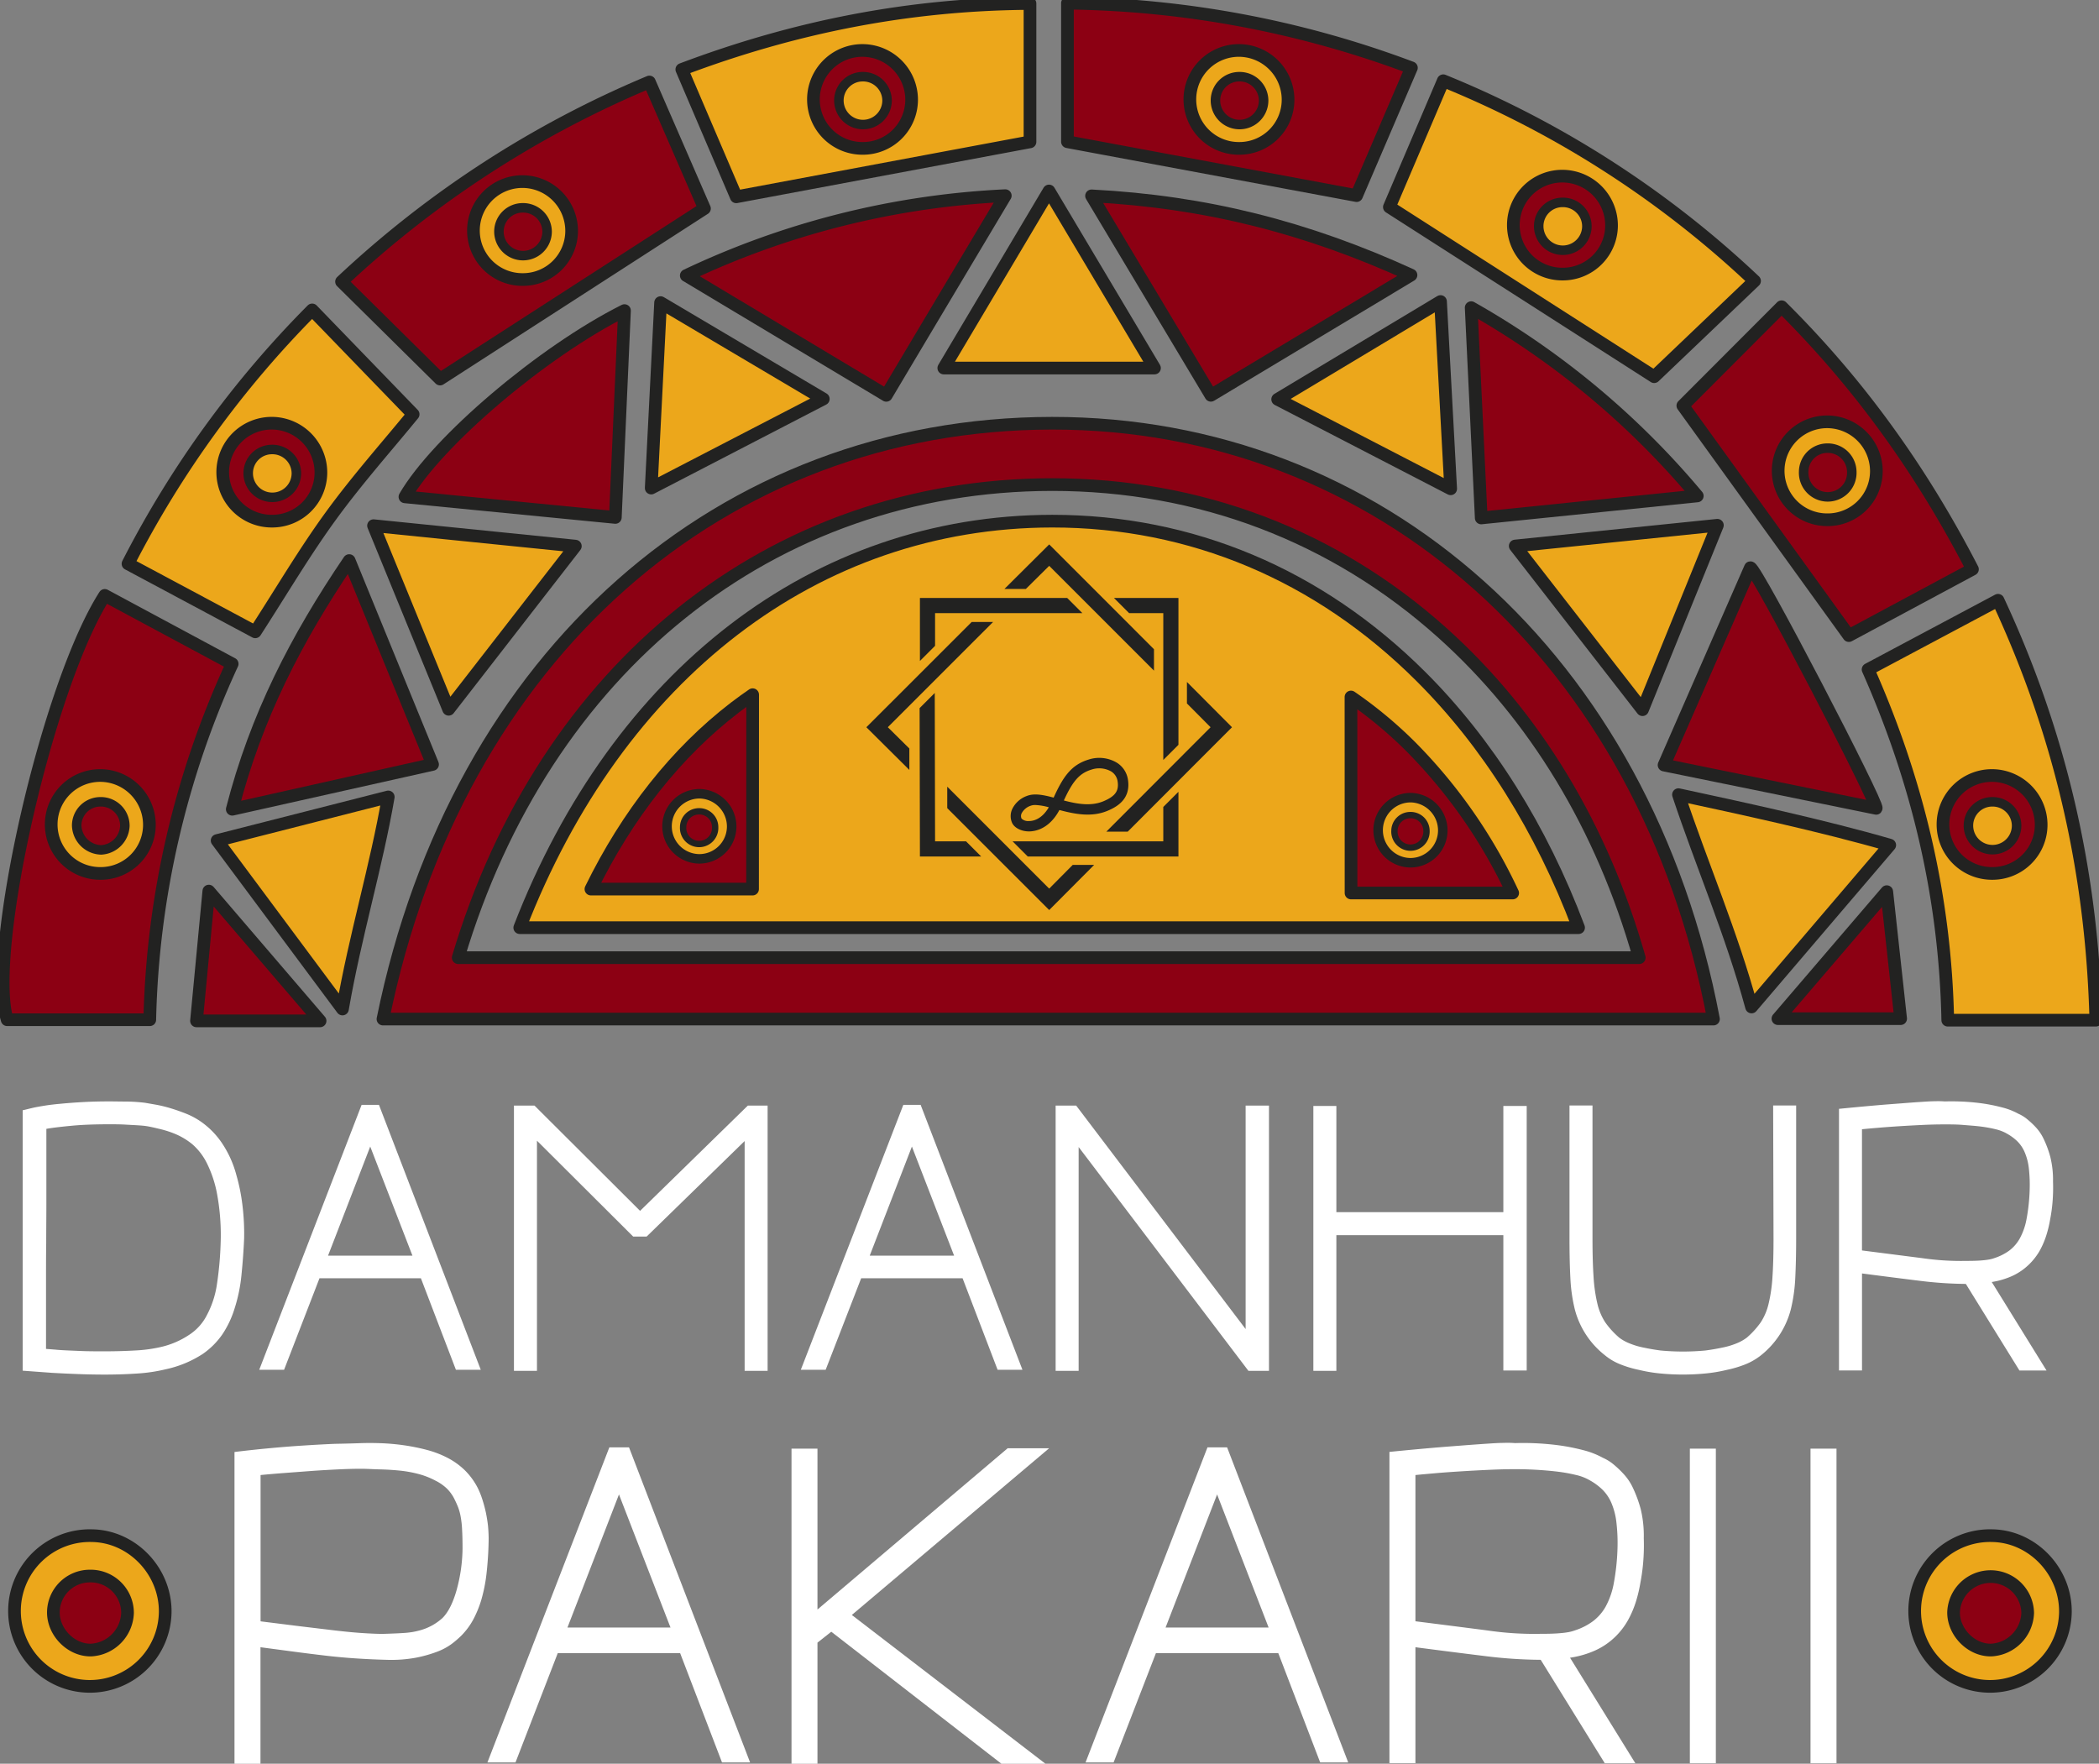<svg id="Layer_1" data-name="Layer 1" xmlns="http://www.w3.org/2000/svg" viewBox="0 0 662.31 556.51"><rect x="0" y="0" width="662.31" height="556.51" fill="#808080" stroke="none"/><defs><style>.cls-1,.cls-3,.cls-5,.cls-9{fill:#8c0013;}.cls-2,.cls-4,.cls-6{fill:#eca71b;}.cls-3,.cls-4,.cls-5,.cls-6,.cls-9{stroke:#222221;stroke-linejoin:round;}.cls-3,.cls-4{stroke-width:4px;}.cls-5,.cls-6{stroke-width:3px;}.cls-7{fill:#fff;}.cls-8{fill:#222221;}.cls-9{stroke-width:2px;}</style></defs><circle class="cls-1" cx="28.54" cy="509.58" r="15.03"/><circle class="cls-1" cx="628.71" cy="509.58" r="15.03"/><circle class="cls-2" cx="165.03" cy="73.17" r="19.15"/><circle class="cls-2" cx="391.08" cy="31.79" r="19.15"/><circle class="cls-2" cx="575.38" cy="148.99" r="19.15"/><circle class="cls-1" cx="493.15" cy="71.45" r="19.15"/><circle class="cls-1" cx="272.3" cy="31.37" r="19.15"/><circle class="cls-1" cx="85.92" cy="149.41" r="19.15"/><circle class="cls-1" cx="628.71" cy="259.07" r="19.15"/><circle class="cls-2" cx="31.8" cy="260.57" r="19.15"/><path class="cls-3" d="M331.94,133.55c-103.92.1-187.65,72.72-211.1,188H540.66C519.13,207.66,434.9,133.44,331.94,133.55Zm0,19.35c46.5,0,89,16.16,123.12,46.73,29.22,26.18,50.46,61.31,62.18,102.55H144.58C171.8,210.8,243.26,153,332,152.9Z"/><path class="cls-4" d="M164,292.71c30.9-79.79,93.24-128.18,168-128.27,43.88,0,84.07,16.9,116.2,48.88,21.16,21.06,38.14,48.14,49.9,79.39Z"/><path class="cls-3" d="M216.55,86.94A263.3,263.3,0,0,1,317.2,61.74c-13,21.81-24.9,41.73-37.55,63Z"/><path class="cls-3" d="M382.08,124.73,344.42,61.8c36,1.84,68,10,100.8,25Z"/><path class="cls-3" d="M194.16,163.27l-66.39-6.5C137.9,139.29,171.1,111,197.05,98,196.07,120.15,195.14,141.05,194.16,163.27Z"/><path class="cls-3" d="M467.38,163.43c-1.07-22.47-2.07-43.22-3.17-66.35a259.53,259.53,0,0,1,71.34,59.4Z"/><path class="cls-3" d="M592,255.06,525.07,241.4c9.38-21.43,18.31-41.85,27.24-62.27C553.93,178.83,593,254,592,255.06Z"/><path class="cls-3" d="M110.18,176.88l26.31,64.32-63.2,14.15C80.8,226.11,93.44,201.6,110.18,176.88Z"/><path class="cls-4" d="M108.06,318.38,68.51,265.22c17.9-4.55,37.24-9.5,54-13.76C118.72,273.5,112.09,295.11,108.06,318.38Z"/><path class="cls-4" d="M552.68,317.74c-6.3-23.27-15.73-44.95-23.06-67,18.77,4.05,45.62,9.81,66.66,15.92Z"/><path class="cls-4" d="M331,60.26l33.28,55.87H297.8C308.57,98,319.17,80.2,331,60.26Z"/><path class="cls-4" d="M541.9,165.74c-8.19,20.18-15.74,38.75-23.63,58.19l-40.16-51.65Z"/><path class="cls-4" d="M141.57,223.8l-23.71-57.93,63.68,6.45C167.94,189.84,155.08,206.41,141.57,223.8Z"/><path class="cls-4" d="M208.44,95.48l51.34,30.4L205.48,154C206.45,134.84,207.39,116.16,208.44,95.48Z"/><path class="cls-4" d="M457.74,154.23,403.15,126l51.39-30.86C455.67,115.92,456.66,134.28,457.74,154.23Z"/><path class="cls-3" d="M101,322.12H62c1.2-12.62,2.34-24.69,3.89-40.95Z"/><path class="cls-3" d="M561,321.42l34.34-40.07c1.63,14.92,2.94,26.88,4.38,40.07Z"/><path class="cls-5" d="M164.9,65.58A7.5,7.5,0,0,0,157.43,73a7.6,7.6,0,1,0,15.2.12A7.57,7.57,0,0,0,164.9,65.58Z"/><path class="cls-3" d="M204.91,25.87a325,325,0,0,0-97.14,63l31.09,30.73,83.42-53.81ZM165,88.2a15.45,15.45,0,1,1,.37-30.89,15.56,15.56,0,0,1,15,15.65A15.36,15.36,0,0,1,165,88.2Z"/><path class="cls-4" d="M98.5,97.79a320.94,320.94,0,0,0-58.11,80.1l40.15,21.47c8.25-12.75,15.51-25.11,23.91-36.64s17.91-22.19,25.91-32ZM85.89,164.44a15.45,15.45,0,1,1,.37-30.89,15.57,15.57,0,0,1,15,15.65A15.36,15.36,0,0,1,85.89,164.44Z"/><path class="cls-6" d="M85.79,141.83a7.48,7.48,0,0,0-7.47,7.44,7.6,7.6,0,1,0,15.2.11A7.57,7.57,0,0,0,85.79,141.83Z"/><path class="cls-6" d="M272.18,24.2a7.51,7.51,0,0,0-7.48,7.44,7.6,7.6,0,1,0,15.2.12A7.57,7.57,0,0,0,272.18,24.2Z"/><path class="cls-4" d="M215.14,21.91,232.32,62.1,325,44.76V1.1C287,1.32,250.94,8.4,215.14,21.91Zm57.14,24.91a15.45,15.45,0,1,1,.37-30.89,15.56,15.56,0,0,1,15,15.65A15.37,15.37,0,0,1,272.28,46.82Z"/><path class="cls-5" d="M391,24.2a7.51,7.51,0,0,0-7.48,7.44,7.6,7.6,0,1,0,15.2.12A7.57,7.57,0,0,0,391,24.2Z"/><path class="cls-3" d="M336.82,1V44.72l91.23,17,17.3-40.32A319,319,0,0,0,336.82,1Zm54.24,45.82a15.45,15.45,0,1,1,.37-30.89,15.56,15.56,0,0,1,15,15.65A15.37,15.37,0,0,1,391.06,46.82Z"/><path class="cls-4" d="M455.4,25.48l-17,39.85,83.55,53.53,31.67-30.21A316.28,316.28,0,0,0,455.4,25.48Zm37.72,61a15.45,15.45,0,1,1,.38-30.89,15.57,15.57,0,0,1,15,15.65A15.38,15.38,0,0,1,493.12,86.48Z"/><path class="cls-6" d="M493,63.86a7.5,7.5,0,0,0-7.48,7.44,7.6,7.6,0,1,0,15.2.12A7.57,7.57,0,0,0,493,63.86Z"/><path class="cls-5" d="M576.59,141.41a7.49,7.49,0,0,0-7.47,7.44,7.6,7.6,0,1,0,15.19.12A7.57,7.57,0,0,0,576.59,141.41Z"/><path class="cls-3" d="M562.16,96.79,531,128l52.38,72.55,39-20.93C606.12,148.13,586.43,120.87,562.16,96.79ZM576.69,164a15.45,15.45,0,1,1,.37-30.89,15.58,15.58,0,0,1,15,15.65A15.36,15.36,0,0,1,576.69,164Z"/><path class="cls-6" d="M628.59,253a7.51,7.51,0,0,0-7.48,7.44,7.6,7.6,0,1,0,15.2.12A7.57,7.57,0,0,0,628.59,253Z"/><path class="cls-4" d="M630.45,189.41l-41,21.83C605.29,247,613.8,283.49,614.59,321.9h46.72C660.1,275.15,650.14,231.63,630.45,189.41Zm-1.76,86.19a15.45,15.45,0,1,1,.37-30.89,15.58,15.58,0,0,1,15,15.65A15.36,15.36,0,0,1,628.69,275.6Z"/><path class="cls-3" d="M33.06,187.87C15,216.12-4.13,300.31,2.26,321.76h45a283,283,0,0,1,26-112.29ZM31.77,275.6a15.45,15.45,0,1,1,.37-30.89,15.57,15.57,0,0,1,15,15.65A15.36,15.36,0,0,1,31.77,275.6Z"/><path class="cls-5" d="M31.67,253a7.49,7.49,0,0,0-7.47,7.44,7.93,7.93,0,0,0,7.71,7.73,7.91,7.91,0,0,0,7.49-7.61A7.57,7.57,0,0,0,31.67,253Z"/><path class="cls-7" d="M76.2,402.22c.4-4,.68-7.85.83-11.46a73.11,73.11,0,0,0-.56-10.7,59.39,59.39,0,0,0-1.88-9.27,33.4,33.4,0,0,0-4.68-10.29A25.82,25.82,0,0,0,63,353.65a23.45,23.45,0,0,0-4.4-2.29c-1.59-.63-3.2-1.19-4.78-1.67a42.79,42.79,0,0,0-4.55-1.11l-3.5-.61a54.3,54.3,0,0,0-5.61-.39c-2,0-3.9-.05-5.7-.05-2.93,0-5.76.07-8.41.22s-5.09.34-7.2.55c-1.71.15-3.28.34-4.66.56s-2.63.44-3.67.67-2.24.55-3.2.77l-.16,0v82.2l9.26.68c2.61.15,5.4.28,8.3.39s5.74.16,8.31.16c3.44,0,6.87-.11,10.19-.33a51.74,51.74,0,0,0,9-1.33A34.7,34.7,0,0,0,64,427.2a24.33,24.33,0,0,0,6.14-6.13A30.91,30.91,0,0,0,74,412.94,50.47,50.47,0,0,0,76.2,402.22ZM33,426.39c-2.59,0-5.16,0-7.63-.11s-4.81-.18-6.85-.33c-1.58-.14-2.93-.24-4-.32v-21.1c0-4.15,0-8.29.06-12.33,0-4.26.05-8.45.05-12.45V356.19c2-.35,4.8-.68,8.23-1s7.43-.44,11.59-.44c1.66,0,3.42,0,5.25.11s3.61.18,5.34.33,3.58.62,5.19,1a31.74,31.74,0,0,1,4.61,1.43,21.82,21.82,0,0,1,5.87,3.45A19.24,19.24,0,0,1,65.26,367a36.77,36.77,0,0,1,3.19,9.51,71.17,71.17,0,0,1,1.21,14.17,109.61,109.61,0,0,1-1.21,14.57A29.79,29.79,0,0,1,65.26,415a16,16,0,0,1-5.47,6.12,26.79,26.79,0,0,1-9.22,3.95,45.74,45.74,0,0,1-7.88,1.05C39.58,426.3,36.33,426.39,33,426.39Z"/><path class="cls-7" d="M100.81,403.34h32l11,28.75.05.12h7.84l-32.12-83.58h-5.48L81.8,432.21h7.84Zm2.7-7.14,13.31-34.42,13.32,34.42Z"/><polygon class="cls-7" points="201.97 382.07 168.71 348.91 168.65 348.86 162.17 348.86 162.17 432.55 169.43 432.55 169.43 359.93 199.73 390.12 199.79 390.18 204.04 390.18 234.96 360.04 234.96 432.55 242.21 432.55 242.21 348.86 235.96 348.86 201.97 382.07"/><path class="cls-7" d="M271.73,403.34h32l11,28.75.05.12h7.84l-32.12-83.58h-5.47l-32.34,83.58h7.84Zm2.7-7.14,13.31-34.42,13.31,34.42Z"/><polygon class="cls-7" points="393.92 432.55 400.41 432.55 400.41 348.86 393.04 348.86 393.04 419.36 339.64 348.94 339.58 348.86 333.09 348.86 333.09 432.55 340.35 432.55 340.35 361.93 393.86 432.47 393.92 432.55"/><polygon class="cls-7" points="421.67 389.74 474.36 389.74 474.36 432.44 481.73 432.44 481.73 348.97 474.36 348.97 474.36 382.48 421.67 382.48 421.67 348.97 414.41 348.97 414.41 432.55 421.67 432.55 421.67 389.74"/><path class="cls-7" d="M559.61,390.87c0,4.69-.11,8.74-.33,12a48.59,48.59,0,0,1-1.22,8.48,18.47,18.47,0,0,1-2.46,5.86,26.72,26.72,0,0,1-4.43,4.87,13.84,13.84,0,0,1-3.11,1.75,23.83,23.83,0,0,1-4.78,1.42c-1.74.37-3.48.66-5.18.88a75.58,75.58,0,0,1-14.11,0c-1.69-.22-3.43-.51-5.18-.88a23.72,23.72,0,0,1-4.77-1.42,13.7,13.7,0,0,1-3.1-1.74,26.52,26.52,0,0,1-4.45-4.88,18.47,18.47,0,0,1-2.46-5.86,49.54,49.54,0,0,1-1.21-8.54c-.22-3.33-.33-7.4-.33-12.09v-41.9h-7.26v41.79c0,4.85.09,9.12.28,12.67a51.27,51.27,0,0,0,1.39,9.83,27,27,0,0,0,9.46,14.48,17.83,17.83,0,0,0,4.93,2.91,34.53,34.53,0,0,0,6,1.78,47.58,47.58,0,0,0,6.72,1.11c2.32.22,4.69.33,7,.33s4.72-.11,7-.33a47.2,47.2,0,0,0,6.71-1.11,34.91,34.91,0,0,0,6-1.78,19.86,19.86,0,0,0,5-2.91,27.23,27.23,0,0,0,9.36-14.48,52.07,52.07,0,0,0,1.39-9.83c.18-3.59.28-7.82.28-12.56v-41.9h-7.26Z"/><path class="cls-7" d="M647.8,372.84a29.91,29.91,0,0,0-.84-7.74,32.58,32.58,0,0,0-2.06-5.62,14.65,14.65,0,0,0-2.41-3.65,25.63,25.63,0,0,0-2.62-2.5,11.9,11.9,0,0,0-3-1.9,21.48,21.48,0,0,0-5.14-2,54.54,54.54,0,0,0-7.21-1.39,72.52,72.52,0,0,0-10.85-.5,28.74,28.74,0,0,0-3.12-.06c-1.35,0-2.86.12-4.49.22s-3.45.24-5.37.39l-5.75.44c-4.48.37-9.36.82-14.49,1.33l-.18,0v82.57h7.26V401.82c6.68.87,12.76,1.65,18.08,2.3a123.5,123.5,0,0,0,14.68,1l16.92,27.33h8.55l-17.29-27.93a25.08,25.08,0,0,0,6.45-1.9,18.9,18.9,0,0,0,5.53-3.86,19.52,19.52,0,0,0,3.19-4.19,26.7,26.7,0,0,0,2.17-5.18,36.42,36.42,0,0,0,1.11-4.78,49.25,49.25,0,0,0,.72-5.22A54.93,54.93,0,0,0,647.8,372.84Zm-7.37,2.64a59.4,59.4,0,0,1-1,9.26,20.26,20.26,0,0,1-2.14,6.08,12.29,12.29,0,0,1-3.26,3.76,16.63,16.63,0,0,1-4.42,2.29l-.83.28a11.74,11.74,0,0,1-1.47.32c-.67.11-1.55.21-2.63.28s-2.54.11-4.31.11a85.26,85.26,0,0,1-14-.89l-18.85-2.41V356.32c1.43-.15,3.16-.3,5.29-.48s4.46-.35,6.85-.5,4.86-.28,7.19-.39,4.59-.16,6.57-.16,4,0,5.91.16,3.81.28,5.57.5a40.42,40.42,0,0,1,4.84.88,12.74,12.74,0,0,1,3.6,1.42,15.66,15.66,0,0,1,3.17,2.34,10.87,10.87,0,0,1,2.33,3.43,18,18,0,0,1,1.32,5A46.49,46.49,0,0,1,640.43,375.48Z"/><path class="cls-7" d="M154,481.62q-.21-2-.66-4.23a43.72,43.72,0,0,0-1.13-4.23,26.12,26.12,0,0,0-1.45-3.63,21.79,21.79,0,0,0-4.1-5.62,23.1,23.1,0,0,0-5.42-3.9,31.65,31.65,0,0,0-6.54-2.51,64.33,64.33,0,0,0-7.21-1.46,70.94,70.94,0,0,0-7.34-.66q-3.63-.12-6.8,0t-7.67.2q-4.5.19-9.78.53c-3.53.22-7.16.51-10.91.86s-7.42.75-11,1.19v98.35h8.2V519.76l11,1.46c3.3.44,6.47.83,9.52,1.19s6.1.64,9.18.85,6.43.38,10.05.47a42.65,42.65,0,0,0,9.25-.66,40.07,40.07,0,0,0,6.81-1.92,19.12,19.12,0,0,0,4.63-2.51,31.61,31.61,0,0,0,2.84-2.45,22.23,22.23,0,0,0,3.77-5,33.86,33.86,0,0,0,2.58-6.21,49.67,49.67,0,0,0,1.65-8.07,108.84,108.84,0,0,0,.72-11.5C154.18,484.25,154.12,483,154,481.62ZM144,502q-1.72,5.88-4.37,8.53a17.28,17.28,0,0,1-6.87,3.83,23.32,23.32,0,0,1-4.76.86c-1.67.13-4.1.24-7.27.33-1.59,0-3.7-.09-6.35-.26s-5.66-.47-9-.86l-11-1.32-12.16-1.52V465.43c1.76-.18,4-.37,6.87-.6l8.79-.66c3-.22,6-.39,8.93-.53s5.28-.19,7.14-.19,3.76.15,5.75.19,4,.16,5.94.34a38.28,38.28,0,0,1,5.95,1,24.92,24.92,0,0,1,5.75,2.18,14.76,14.76,0,0,1,3.64,2.51,12.43,12.43,0,0,1,2.58,3.7q.53,1.06,1,2.25a16.65,16.65,0,0,1,.79,2.91,30.07,30.07,0,0,1,.46,4.16q.14,2.44.14,5.88A51.41,51.41,0,0,1,144,502Z"/><path class="cls-7" d="M192.27,456.7,153.8,556.11h8.86L176,521.61h38.6l13.22,34.5h8.86L198.48,456.7Zm-13.22,56.85,16.26-42,16.26,42Z"/><polygon class="cls-7" points="317.96 456.97 257.94 507.86 257.94 457.1 249.75 457.1 249.75 556.51 257.94 556.51 257.94 518.31 262.3 514.87 315.97 556.51 329.86 556.51 268.78 509.58 331.05 456.97 317.96 456.97"/><path class="cls-7" d="M381,456.7l-38.47,99.41h8.85l13.36-34.5h38.6l13.22,34.5h8.85L387.2,456.7Zm-13.22,56.85,16.26-42,16.26,42Z"/><path class="cls-7" d="M517.71,476.2a39.6,39.6,0,0,0-2.44-6.67,16.82,16.82,0,0,0-2.84-4.3,31.91,31.91,0,0,0-3.11-3,14.37,14.37,0,0,0-3.57-2.25,26.08,26.08,0,0,0-6.08-2.38,65.28,65.28,0,0,0-8.59-1.65,86.75,86.75,0,0,0-13-.6,31.62,31.62,0,0,0-3.7-.06c-1.59,0-3.37.13-5.35.26s-4.12.29-6.42.46l-6.87.53q-8.07.66-17.32,1.59v98.22h8.2V519.76q12.16,1.59,21.88,2.78a147,147,0,0,0,17.65,1.19l20.22,32.65h9.65l-20.62-33.31a29.89,29.89,0,0,0,8-2.32,22.17,22.17,0,0,0,6.54-4.56,22.82,22.82,0,0,0,3.77-5,31.74,31.74,0,0,0,2.58-6.14,44.48,44.48,0,0,0,1.32-5.69,61,61,0,0,0,.86-6.21,65.16,65.16,0,0,0,.2-7.8A35.71,35.71,0,0,0,517.71,476.2Zm-7.33,12.36a71.55,71.55,0,0,1-1.19,11.11,24.48,24.48,0,0,1-2.58,7.33,15,15,0,0,1-4,4.57,19.74,19.74,0,0,1-5.35,2.77l-1,.33a12.54,12.54,0,0,1-1.79.4c-.79.13-1.85.24-3.17.33s-3,.13-5.15.13a101.68,101.68,0,0,1-16.79-1.06q-10.18-1.32-22.74-2.9V465.43c1.76-.18,3.94-.37,6.54-.6s5.33-.41,8.2-.59,5.73-.33,8.59-.46,5.49-.2,7.87-.2,4.73.06,7.07.2,4.56.33,6.68.59a50.5,50.5,0,0,1,5.81,1.06,15.3,15.3,0,0,1,4.36,1.72,18.9,18.9,0,0,1,3.84,2.84,13.25,13.25,0,0,1,2.84,4.16,21.88,21.88,0,0,1,1.59,6A56.22,56.22,0,0,1,510.38,488.56Z"/><rect class="cls-7" x="533.21" y="457.1" width="8.2" height="99.28"/><rect class="cls-7" x="571.28" y="457.1" width="8.2" height="99.28"/><path class="cls-4" d="M628.65,484.56a23.78,23.78,0,1,0,23.06,24.09C651.83,495.76,641.32,484.78,628.65,484.56Zm-.36,36.09c-6.22.11-11.89-5.58-11.87-11.9a11.7,11.7,0,0,1,23.39.18A12.15,12.15,0,0,1,628.29,520.65Z"/><path class="cls-4" d="M29.07,484.56a23.78,23.78,0,1,0,23.06,24.09C52.25,495.76,41.75,484.78,29.07,484.56Zm-.35,36.09c-6.23.11-11.9-5.58-11.88-11.9A11.53,11.53,0,0,1,28.35,497.3a11.65,11.65,0,0,1,11.89,11.63A12.16,12.16,0,0,1,28.72,520.65Z"/><polygon class="cls-8" points="313.36 196.25 306.61 196.25 273.37 229.47 286.93 242.94 286.93 236.18 280.14 229.46 313.36 196.25"/><polygon class="cls-8" points="331.06 280.39 298.89 248.22 298.89 254.99 331.06 287.15 345.25 272.9 338.49 272.9 331.06 280.39"/><polygon class="cls-8" points="349.08 262.42 355.83 262.42 388.74 229.47 374.52 215.19 374.52 221.96 381.98 229.47 349.08 262.42"/><polygon class="cls-8" points="331.06 178.54 364.12 211.61 364.12 204.85 331.06 171.78 316.94 185.83 323.7 185.83 331.06 178.54"/><polygon class="cls-8" points="295.05 193.46 341.52 193.46 336.74 188.68 290.27 188.68 290.27 208.56 295.05 203.78 295.05 193.46"/><polygon class="cls-8" points="367.06 193.46 367.06 239.8 371.84 235.02 371.84 188.68 351.49 188.68 356.27 193.46 367.06 193.46"/><polygon class="cls-8" points="295.05 265.47 294.95 218.66 290.17 223.43 290.27 270.25 309.6 270.25 304.82 265.47 295.05 265.47"/><polygon class="cls-8" points="367.06 265.47 319.51 265.47 324.29 270.25 371.84 270.25 371.84 249.84 367.06 254.62 367.06 265.47"/><path class="cls-8" d="M355.93,246.15a7.63,7.63,0,0,0-3.57-5.52,10.86,10.86,0,0,0-8.9-.95c-5.42,1.66-8,5.37-11,12-3.24-.87-6.13-1.45-8.47-.52a8.2,8.2,0,0,0-4.63,4.19,5.3,5.3,0,0,0-.07,4.15c.66,1.64,2.84,2.81,5.3,2.84h.1c1.82,0,6.34-.67,9.59-6.75,5,1.32,10.21,2.35,15.25.22C352.67,254.5,356.77,252,355.93,246.15Zm-31.31,12.92a3,3,0,0,1-2.28-.77,2,2,0,0,1,0-1.63,5,5,0,0,1,2.81-2.41,4.07,4.07,0,0,1,1.54-.25,18.13,18.13,0,0,1,4.25.72C328.61,258.69,325.8,259.09,324.62,259.07Zm23.61-6.27c-4,1.69-8.36.88-12.55-.22,2.88-6.29,5-8.6,8.74-9.75a7.67,7.67,0,0,1,6.18.58,4.42,4.42,0,0,1,2.06,3.21C353.09,249.58,351.89,251.25,348.23,252.8Z"/><path class="cls-3" d="M237.49,219.2c-1.9,1.31-3.78,2.66-5.62,4.07-18.4,14.11-33.9,33.71-45.41,57.27h51Z"/><path class="cls-6" d="M220.62,271a10.27,10.27,0,1,1,.25-20.54,10.35,10.35,0,0,1,10,10.4A10.23,10.23,0,0,1,220.62,271Z"/><path class="cls-9" d="M220.55,256a5,5,0,0,0-5,5,5.06,5.06,0,1,0,10.11.07A5,5,0,0,0,220.55,256Z"/><path class="cls-3" d="M426.3,281.77h51a163.71,163.71,0,0,0-32.09-46.11,134.55,134.55,0,0,0-18.93-15.73Z"/><path class="cls-6" d="M445,272.23a10.27,10.27,0,1,1,.25-20.54,10.35,10.35,0,0,1,10,10.4A10.22,10.22,0,0,1,445,272.23Z"/><path class="cls-9" d="M445,257.19a5,5,0,0,0-5,4.95,5.06,5.06,0,1,0,10.11.08A5,5,0,0,0,445,257.19Z"/></svg>